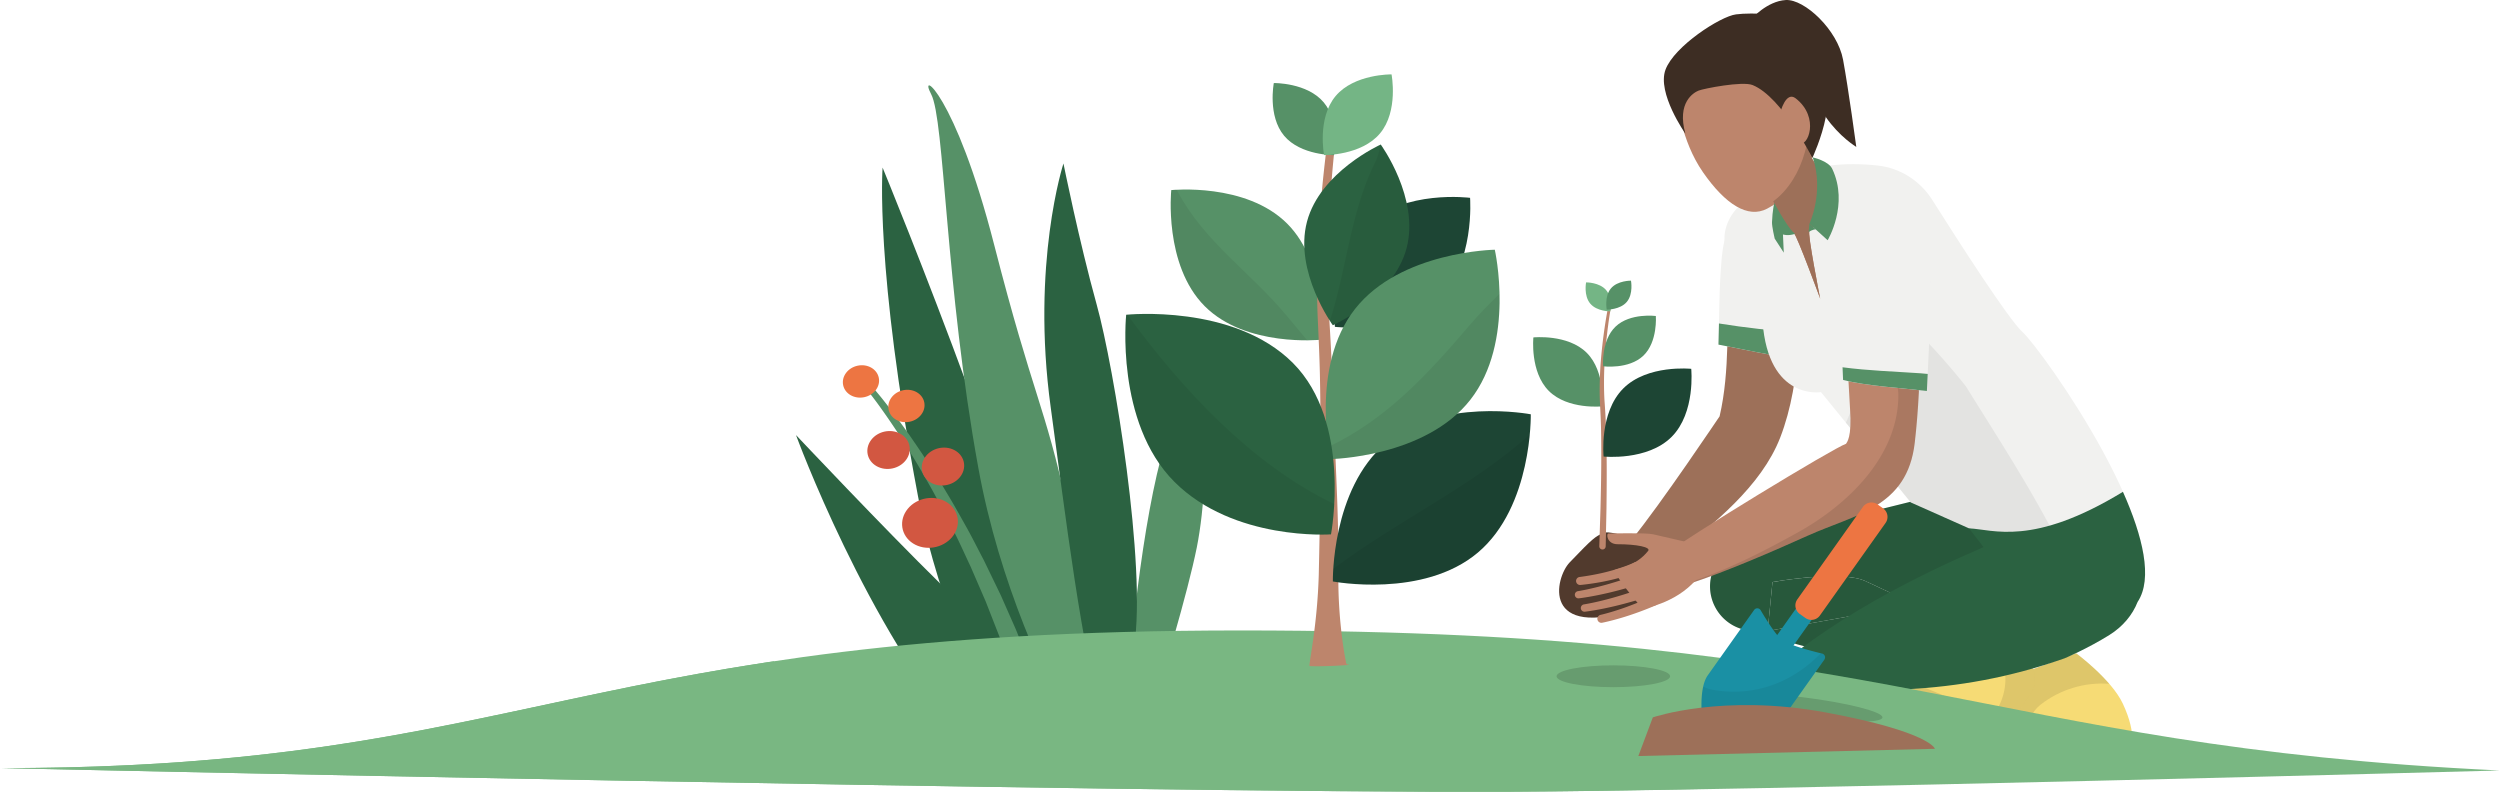 <svg width="672" height="213" fill="none" xmlns="http://www.w3.org/2000/svg"><path d="M313.172 119.084c-6.26 20.926-9.657 56.799-11.281 79.534 1.797.012 3.593.035 5.396.065 5.206-16.725 11.96-39.329 14.417-51.551 4.207-20.926 2.386-60.666 2.386-60.666s-1.244.262-10.918 32.618z" fill="#569167"/><path d="M246.74 133.281c6.194 32.749 17.844 53.556 27.364 65.854 4.921-.244 9.842-.375 14.762-.452-6.902-45.196-51.622-153.628-51.622-153.628s-2.124 26.81 9.496 88.226z" fill="#2B6241"/><path d="M267.232 65.796c-10.567-41.144-20.563-47.266-16.94-40.477 3.624 6.789 3.755 51.473 12.697 100.525 5.665 31.053 18.195 57.554 26.627 72.821 2.487-.035 4.974-.059 7.461-.065-1.196-12.614-3.921-33.522-10.139-61.927-6.212-28.376-9.139-29.732-19.706-70.877z" fill="#569167"/><path d="M285.856 43.943s-8.735 26.864-3.428 65.521c4.016 29.268 8.057 64.033 14.994 89.142 2.017 0 4.04 0 6.058.024-.191-7.675.047-16.553 1.374-24.942 3.362-21.247-5.325-74.756-10.068-91.82-4.742-17.077-8.93-37.925-8.93-37.925zm-71.888 73.005s18.938 51.819 46.344 83.14c4.415-.375 8.824-.696 13.239-.923-4.552-14.28-11.948-33.599-20.879-42.364-15.047-14.756-38.704-39.853-38.704-39.853z" fill="#2B6241"/><path d="M281.964 192.912c-.607-2.059-1.493-4.32-2.368-6.819-.922-2.475-1.785-5.206-2.951-8.003-1.131-2.808-2.321-5.771-3.552-8.829-1.333-3.017-2.708-6.141-4.106-9.306-1.511-3.118-3.04-6.283-4.575-9.449-1.649-3.105-3.189-6.265-4.903-9.276-1.69-3.016-3.332-5.997-5.057-8.806-1.661-2.844-3.38-5.521-5.011-8.062-1.63-2.541-3.254-4.885-4.742-7.057a207.926 207.926 0 00-7.61-10.198c-1.933-2.386-3.118-3.707-3.118-3.707l-.523-.583-1.166 1.006.499.607s1.095 1.326 2.91 3.766a202.216 202.216 0 017.098 10.4c1.381 2.208 2.886 4.6 4.392 7.176 1.505 2.583 3.088 5.302 4.611 8.181 1.588 2.845 3.082 5.855 4.623 8.908 1.565 3.04 2.951 6.223 4.444 9.353 1.381 3.183 2.755 6.366 4.112 9.502 1.243 3.177 2.469 6.307 3.653 9.336 1.083 3.064 2.13 6.021 3.118 8.829 1.029 2.791 1.761 5.516 2.564 7.985.75 2.487 1.529 4.737 2.035 6.783.441 1.631.833 3.088 1.178 4.356 2.095-.09 4.195-.179 6.295-.233a666.522 666.522 0 00-1.85-5.86z" fill="#569167"/><path d="M230.538 98.295c-2.642.56-4.391 2.904-3.897 5.242.488 2.338 3.029 3.784 5.676 3.225 2.642-.553 4.391-2.904 3.897-5.242-.493-2.338-3.034-3.784-5.676-3.225zm12.221 6.599c-2.641.553-4.391 2.904-3.897 5.242.488 2.338 3.029 3.784 5.677 3.225 2.641-.553 4.391-2.904 3.897-5.242-.488-2.338-3.029-3.784-5.677-3.225z" fill="#ED7542"/><path d="M242.069 116.621c-2.594-1.475-6.146-.732-7.925 1.666-1.785 2.398-1.125 5.534 1.469 7.009 2.595 1.476 6.147.732 7.926-1.666 1.785-2.398 1.124-5.533-1.47-7.009zm14.857 4.588c-2.505-1.595-6.08-1-7.99 1.321-1.91 2.32-1.429 5.492 1.076 7.08 2.505 1.595 6.081 1 7.991-1.321 1.91-2.32 1.428-5.491-1.077-7.08zm-2.398 13.81c-3.296-2.094-8.002-1.315-10.513 1.737-2.511 3.059-1.875 7.229 1.422 9.324 3.296 2.094 8.002 1.315 10.513-1.738 2.511-3.058 1.875-7.229-1.422-9.323z" fill="#D25741"/><path d="M556.781 179.876l-5.563-.155s-50.944 7.086-79.188 4.552c-.399.351-.809.696-1.202 1.047-3.677 3.32-7.021 7.199-6.128 12.334 1.1 6.319 7.788 8.461 14.161 7.788 25.299-2.689 79.378-12.37 79.378-12.37a6.653 6.653 0 00-1.458-13.196z" fill="#569167"/><path d="M558.072 175.598s-17.629 6.497-18.98 6.884c-1.351.386-28.459-.536-28.459-.536s4.712 14.905-.434 20.926l43.601-6.926s5.2 1.56 5.772 3.809c.571 2.249-.494 7.627.845 8.056 6.438 2.052 17.891-2.214 10.204-18.659-3.058-6.545-12.549-13.554-12.549-13.554z" fill="#F6DB75"/><path opacity=".1" d="M558.072 175.598s-17.629 6.497-18.98 6.884c-1.351.386-28.459-.536-28.459-.536s4.712 14.905-.434 20.926l34.581-5.492c.077-3.046 1.309-6.074 3.683-7.937 5.218-4.099 11.888-6.152 18.522-5.628-3.915-4.522-8.913-8.217-8.913-8.217z" fill="#010101"/><path d="M467.258 58.193c-4.147 3.546-2.023 10.74-2.368 15.732-.887 12.71.226 25.55-2.666 37.997.048-.119-15.744 23.526-23.711 33.248-3.004 3.665-15.434 9.627-8.514 14.137 5.759 3.755 15.839-6.693 19.772-9.829 10.692-8.52 23.621-18.689 28.738-31.832 5.992-15.405 5.647-35.343 4.76-51.628-.422-8.747-9.46-13.418-16.011-7.825z" fill="#9D7059"/><path d="M467.258 58.193c-4.147 3.546-4.379 9.752-4.73 14.744-.458 6.551-.387 13.138-.607 19.689 6.253 1.16 14.893 3.112 21.188 3.897.988-10.329.666-21.033.149-30.505-.411-8.747-9.449-13.418-16-7.825z" fill="#F1F1EF"/><path d="M461.927 92.631c6.253 1.16 14.892 3.112 21.188 3.897.226-2.344.357-4.712.458-7.074-7.194-.59-14.369-1.345-21.515-2.505-.03 1.892-.072 3.79-.131 5.682z" fill="#569167"/><path d="M476.445 156.457l-1.303 13.155 39.567-7.116c-5.444-2.63-10.466-5.022-13.369-6.337-6.664-3.022-24.895.298-24.895.298z" fill="#2B6241"/><path d="M548.63 126.166l-78.588 19.51-1.327.327a11.949 11.949 0 00-8.627 8.443c-1.749 6.372 1.993 12.959 8.354 14.714l65.83 18.13a6.904 6.904 0 008.122-3.82 6.92 6.92 0 00-3.445-9.151s-13.019-6.403-24.24-11.817l-39.568 7.116 1.303-13.155s18.225-3.32 24.895-.298c2.904 1.315 7.925 3.707 13.37 6.337l40.121-7.217c.303-.054.648-.125.952-.202 7.973-1.982 12.834-10.056 10.858-18.041-1.975-7.991-10.037-12.858-18.01-10.876z" fill="#2B6241"/><path opacity=".1" d="M476.445 156.457l-1.303 13.155 39.567-7.116c-5.444-2.63-10.466-5.022-13.369-6.337-6.664-3.022-24.895.298-24.895.298z" fill="#010101"/><path opacity=".1" d="M548.63 126.166l-78.588 19.51-1.327.327a11.949 11.949 0 00-8.627 8.443c-1.749 6.372 1.993 12.959 8.354 14.714l65.83 18.13a6.904 6.904 0 008.122-3.82 6.92 6.92 0 00-3.445-9.151s-13.019-6.403-24.24-11.817l-39.568 7.116 1.303-13.155s18.225-3.32 24.895-.298c2.904 1.315 7.925 3.707 13.37 6.337l40.121-7.217c.303-.054.648-.125.952-.202 7.973-1.982 12.834-10.056 10.858-18.041-1.975-7.991-10.037-12.858-18.01-10.876z" fill="#010101"/><path d="M543.673 89.275c-3.724-3.355-17.141-24.24-24.293-35.557-3.237-5.117-8.598-8.55-14.607-9.216-18.743-2.089-30.292 4.903-36.926 10.579-3.451 2.951-5.528 8.36-3.534 12.441 2.731 5.605 9.067 13.4 9.46 18.88 1.547 21.39 15.708 18.998 15.708 18.998l24.121 29.649 60.797 27.054c11.567-16.035-25.573-68.187-30.726-72.828z" fill="#F1F1EF"/><path opacity=".06" d="M557.037 153.613c-.054-.113-.101-.22-.161-.351-8.098-17.624-18.26-33.016-28.435-49.397-.464-.583-.922-1.166-1.398-1.743a182.487 182.487 0 00-4.159-4.915 172.467 172.467 0 00-10.216-10.733 154.224 154.224 0 00-4.594-4.237c-.612-.541-6.83-6.123-3.343-2.945 3.409 3.106-2.773-1.975-3.541-2.5-.119-.076-.238-.148-.357-.231-.452 6.408-.743 12.81-1.362 19.183.601 6.158-.518 12.084-3.308 17.862l17.445 21.443 43.786 19.486c-.089-.238-.184-.47-.274-.708a3.328 3.328 0 00-.083-.214z" fill="#010101"/><path d="M494.562 65.976c1.066 9.853 2.357 38.603 2.726 43.839.559 7.842-.869 9.062-1.065 9.467-3.344 1.13-42.811 25.085-48.749 29.898-7.461 6.045-.386 10.026 7.039 7.587 9.58-3.148 22.235-8.646 31.416-12.781 12.751-5.742 26.727-7.527 28.75-24.936 2.083-17.922 1.524-36.516.732-54.544-6.973.155-13.929.547-20.849 1.47z" fill="#BD856C"/><path opacity=".1" d="M494.562 65.976c.631 5.807 1.333 18.183 1.886 28.435 6.819-.744 13.852 3.885 13.822 11.935-.059 16.404-13.721 29.435-27.209 36.878-9.889 5.456-20.837 11.115-32.178 14.233a14.747 14.747 0 003.63-.69c9.579-3.148 22.235-8.646 31.416-12.781 12.75-5.742 26.727-7.527 28.75-24.936 2.083-17.922 1.523-36.516.732-54.544-6.973.155-13.929.547-20.849 1.47z" fill="#010101"/><path d="M498.655 49.88c-5.765 3.743-5.426 13.014-4.765 18.791.809 7.069 1.023 22.467 1.523 33.463 6.105 1.612 16.202 2.195 22.526 2.969.798-15.738 1.446-29.233.744-44.708-.393-8.069-13.251-14.911-20.028-10.514z" fill="#F1F1EF"/><path d="M495.276 98.724c.048 1.172.089 2.309.143 3.404 6.105 1.612 16.202 2.195 22.527 2.969.077-1.553.154-3.076.226-4.582-.625-.053-1.25-.125-1.875-.172-7.068-.488-14.053-.696-21.021-1.619z" fill="#569167"/><path d="M465.324 8.385c-8.919.786-17.046 5.254-14.423 18.648 0 0 .839 10.614 6.873 19.283 6.033 8.67 12.078 12.454 17.189 9.794 7.081-3.677 12.388-11.745 12.65-16.47.261-4.73-4.98-18.385-8.39-22.591-3.409-4.195-4.98-9.45-13.899-8.664z" fill="#BD856C"/><path d="M485.042 36.97c-.821-2.963-12.929 10.65-9.781 13.804 0 0 3.855 10.186 7.003 12.024.732.429 7.003 17.481 7.003 17.481s-3.517-17.736-2.892-18.2c1.44-1.071 2.517-3.166 3.077-4.564 1.047-2.624 3.444-9.847 1.814-11.186-2.112-1.743-3.707-.304-6.224-9.36z" fill="#BD856C"/><path d="M485.643 38.975c-1.202 5.295-3.534 10.305-7.592 13.994-.452.41-.922.78-1.404 1.125 1.404 3.147 3.647 7.55 5.617 8.698.732.429 7.003 17.481 7.003 17.481s-3.517-17.737-2.892-18.2c1.44-1.072 2.517-3.166 3.076-4.564 1.048-2.63 3.445-9.847 1.815-11.186-1.94-1.595-3.439-.536-5.623-7.348z" fill="#9D7059"/><path d="M466.645 3.863c-4.195.524-16.588 8.545-18.951 14.846-2.362 6.3 5.338 17.219 5.338 17.219-2.362-8.407 2.243-11.055 3.558-11.579 1.315-.523 11.775-2.606 14.524-1.481 8.002 3.267 16.041 19.611 16.041 19.611s2.57-5.516 3.617-11.031c1.047-5.516-2.362-18.124-6.033-23.116-3.671-4.992-13.899-4.992-18.094-4.469z" fill="#3D2D23"/><path d="M542.245 175.158c-.791-.482-4.849-1.922-9.633-4.379-7.449-3.82-17.338-9.574-17.338-9.574s-.309 3.624-4.1 9.103c-1.767 2.559-4.295 5.522-7.901 8.711l19.415 8.015s-3.559 7.122-5.338 8.312c-1.779 1.19-10.002 4.451-7.633 10.389l16.023.297c4.028 0 7.806-1.963 10.121-5.266l10.055-14.333c1.137-1.613 2.815-7.301-3.671-11.275z" fill="#F6DB75"/><path d="M515.167 160.949c-.446-.006-.72.28-.744.661 0 .029-.232 3.094-3.825 8.294-2.041 2.957-4.356 5.51-7.492 8.283a.7.7 0 00-.059.993.688.688 0 00.529.238.69.69 0 00.465-.179c3.23-2.856 5.61-5.485 7.723-8.538 3.861-5.581 4.069-8.883 4.075-9.02a.715.715 0 00-.672-.732z" fill="#F7C772"/><path opacity=".1" d="M542.245 175.157c-.613-.375-3.195-1.332-6.551-2.879 1.285 1.755 2.303 3.683 2.833 5.872 3.79 15.613-13.477 25.133-26.252 26.585a7.737 7.737 0 01-2.898-.238c.066.398.167.809.339 1.237l16.03.298c4.028 0 7.806-1.964 10.121-5.266l10.055-14.333c1.131-1.613 2.809-7.301-3.677-11.276z" fill="#010101"/><path d="M482.674 26.432c-2.665-2.076-4.147 3.862-4.147 3.862s2.666 6.83 5.04 8.163c2.362 1.333 5.723-6.866-.893-12.025z" fill="#BD856C"/><path d="M480.003.008c-5.04.297-9.187 5.045-9.187 5.045s7.705 5.344 8.889 6.236c1.184.893 7.408 14.845 11.067 20.159 3.653 5.313 8.199 8.044 8.199 8.044s-2.076-15.434-3.558-23.455C493.932 8.023 485.042-.29 480.003.007z" fill="#3D2D23"/><path d="M529.28 142.022l3.897 5.046c-16.059 6.937-41.84 19.147-61.326 37.455 28.316 1.559 53.199 2.963 83.133-7.574 0 0 6.105-2.565 12.037-6.272 3.623-2.267 6.206-5.396 7.574-8.889 4.159-6.259 1.375-17.642-3.95-29.589-24.342 14.863-34.957 10.079-41.365 9.823z" fill="#2B6241"/><path d="M487.268 42.312c3.112 9.354-.887 17.815-.887 17.815l4.891 4.45s5.778-9.627 1.226-19.2c-1.041-2.166-5.23-3.065-5.23-3.065zm-10.342 12.245s-.499 2.006-.612 5.177c-.042 1.142.72 4.397.72 4.397l2.445 3.784-.22-4.897s1.279.5 3.278-.166c.006 0-1.386-.5-5.611-8.295z" fill="#569167"/><path d="M430.945 143.242c-2.261 1.136-2.523 1.142-9.032 7.949-3.921 4.1-7.806 20.974 18.231 12.465 13.197-4.308 11.822-12.043 9.561-14.024-2.273-1.987-16.499-7.527-18.76-6.39z" fill="#513A2D"/><path d="M486.155 62.405c.78-.666 1.946-.78 1.946-.78l-1.726-1.505-.22 2.285zm-73.982 28.293s-.964 9.264 4.147 14.381c5.111 5.117 14.357 4.153 14.357 4.153s.964-9.264-4.147-14.381c-5.105-5.117-14.357-4.153-14.357-4.153z" fill="#569167"/><path d="M433.069 82.26a.366.366 0 00-.72-.143s-.85 3.981-1.564 10.038c-.351 3.029-.679 6.575-.768 10.395-.048 1.898-.048 3.915.06 5.89.101 2.012.208 3.999.261 6.022.197 8.074.024 16.166-.125 22.229l-.327 10.103v.024a.865.865 0 00.845.886.861.861 0 00.881-.85l.208-10.133c.071-6.081.155-14.185-.143-22.307a194.174 194.174 0 00-.339-6.045c-.149-1.999-.185-3.909-.179-5.807.012-3.772.262-7.3.554-10.311.601-6.022 1.356-9.99 1.356-9.99z" fill="#BD856C"/><path d="M434.271 87.781c-3.915 3.737-3.361 10.68-3.361 10.68s6.902.888 10.817-2.843c3.915-3.737 3.362-10.68 3.362-10.68s-6.903-.893-10.818 2.843z" fill="#569167"/><path d="M426.34 75.905s-.69 3.547 1.112 5.695c1.797 2.154 5.403 2.094 5.403 2.094s.69-3.546-1.113-5.694c-1.797-2.148-5.402-2.095-5.402-2.095z" fill="#74B585"/><path d="M433.004 77.536c-1.797 2.154-1.112 5.694-1.112 5.694s3.605.054 5.402-2.094c1.797-2.154 1.113-5.694 1.113-5.694s-3.606-.054-5.403 2.094z" fill="#569167"/><path d="M436.33 104.424c-6.503 6.515-5.278 18.296-5.278 18.296s11.769 1.226 18.273-5.283c6.503-6.516 5.277-18.297 5.277-18.297s-11.769-1.231-18.272 5.284z" fill="#1D4534"/><path d="M453.031 145.622s-6.67-1.559-8.669-2.005c-1.999-.446-11.335-.22-12.001-.22-.666 0-.452 2.891 2.445 2.891 5.111 0 9.003.792 8.223 1.779-3.332 4.231-8.074 4.677-8.966 5.123-.887.446 6.818 10.02 7.485 10.24.666.22 10.377-1.707 15.488-9.056 2.874-4.129-4.005-8.752-4.005-8.752z" fill="#BD856C"/><path d="M444.041 160.324s-.809.393-2.082.94a85.104 85.104 0 01-4.707 1.874 68.992 68.992 0 01-4.802 1.559c-1.32.381-2.213.577-2.213.577a1.08 1.08 0 00.435 2.119l.023-.007s.94-.178 2.321-.535a72.532 72.532 0 005.01-1.464 86.629 86.629 0 004.896-1.785c1.315-.523 2.202-.922 2.202-.922l.042-.018a1.295 1.295 0 00.6-1.737 1.285 1.285 0 00-1.725-.601zm-4.694-9.151l-.06.03s-.202.095-.559.255c-.369.161-.916.387-1.577.637a52.682 52.682 0 01-5.004 1.559c-3.706.976-7.538 1.44-7.538 1.44a1.076 1.076 0 00.232 2.142h.018s3.956-.363 7.848-1.267a53.348 53.348 0 005.301-1.482c.714-.25 1.309-.47 1.726-.643.428-.184.672-.285.672-.285a.085.085 0 01.036-.012c.654-.298.94-1.071.636-1.725a1.299 1.299 0 00-1.731-.649zm-.345 3.671l-.03.012s-.905.316-2.267.786a109.793 109.793 0 01-5.075 1.553 88.032 88.032 0 01-5.141 1.267c-1.41.297-2.357.446-2.357.446a.973.973 0 00-.809 1.071.961.961 0 001.071.851h.018s.988-.113 2.451-.363a86.647 86.647 0 005.326-1.077c3.843-.886 7.622-2.076 7.622-2.076.012-.006.024-.006.035-.012a1.302 1.302 0 00.804-1.655 1.295 1.295 0 00-1.648-.803zm1.63 3.565l-.03.012s-.904.315-2.267.785a110.017 110.017 0 01-5.075 1.547c-1.857.518-3.731.97-5.141 1.262-1.41.297-2.356.446-2.356.446a.995.995 0 00-.833 1.094.984.984 0 001.095.869h.017s.988-.113 2.452-.363a86.324 86.324 0 005.325-1.083c3.844-.892 7.616-2.088 7.616-2.088a.063.063 0 00.03-.012 1.297 1.297 0 00.803-1.654 1.272 1.272 0 00-1.636-.815z" fill="#BD856C"/><path d="M.5 206.472s303.723 6.76 404.985 6.349c66.604-.273 266.405-5.718 266.405-5.718-140.914-6.658-160.352-37.639-338.263-37.639-177.91 0-191.755 37.008-333.127 37.008z" fill="#79B782"/><path d="M226.861 190.086c-7.979-2.891-14.512-7.057-18.885-12.334C135.291 188.658 98.573 206.466.5 206.466c0 0 303.723 6.76 404.985 6.349 13.894-.059 33.594-.369 56.061-.821-7.342-.155-14.684-.309-22.033-.446-70.668-1.309-146.054 2.648-212.652-21.462z" fill="#79B782"/><path d="M314.837 51.1s-2.088 20.1 9.003 31.208C334.93 93.417 355 91.322 355 91.322s2.088-20.099-9.002-31.207c-11.091-11.109-31.161-9.015-31.161-9.015z" fill="#569167"/><path opacity=".06" d="M316.629 51.607c-.108-.203-.185-.405-.286-.607-.958.047-1.511.1-1.511.1s-2.089 20.1 9.002 31.209c8.187 8.199 21.259 9.204 27.548 9.168-1.88-2.213-3.748-4.48-5.652-6.77-9.443-11.347-22.051-19.796-29.101-33.1z" fill="#010101"/><path d="M359.76 152.988c.154-14.756-1.042-32.766-1.696-52.472-.173-4.91-.452-9.907-.744-14.68-.327-4.86-.41-9.471-.404-14.077.012-9.15.547-17.701 1.166-25.008.202-2.332.41-4.522.624-6.58-.481.071-.964.125-1.445.148-.244.012-.494-.005-.744-.017a397.334 397.334 0 00-.708 6.176c-.774 7.348-1.493 15.958-1.696 25.234-.101 4.605-.113 9.52.119 14.31.214 4.884.446 9.698.554 14.612.416 19.582.023 39.223-.304 53.937-.387 13.102-2.451 22.568-2.511 24.431 1.381.303 13.483-.256 9.954-.435-.005 0-2.433-10.823-2.165-25.579z" fill="#BD856C"/><path d="M367.441 60.472c-10.032 9.574-8.622 27.376-8.622 27.376s17.684 2.279 27.715-7.295c10.032-9.573 8.622-27.375 8.622-27.375s-17.683-2.28-27.715 7.294z" fill="#1D4534"/><path d="M342.403 22.32s-1.707 8.813 2.761 14.162c4.475 5.35 13.429 5.212 13.429 5.212s1.708-8.812-2.761-14.16c-4.468-5.356-13.429-5.213-13.429-5.213z" fill="#569167"/><path d="M359.004 25.831c-5.01 5.992-3.094 15.857-3.094 15.857s10.038.155 15.042-5.837c5.01-5.991 3.094-15.857 3.094-15.857s-10.032-.154-15.042 5.837z" fill="#74B585"/><path d="M351.322 59.574c-3.558 13.417 6.944 27.852 6.944 27.852s16.261-7.32 19.819-20.73c3.558-13.418-6.943-27.846-6.943-27.846s-16.262 7.306-19.82 20.724z" fill="#2B6241"/><path opacity=".06" d="M371.011 38.903a14.77 14.77 0 01-1.458 4.897c-6.568 13.364-7.574 28.495-12.078 42.435.476.744.791 1.184.791 1.184s16.262-7.318 19.82-20.73c3.558-13.417-6.944-27.851-6.944-27.851s-.065.035-.131.065z" fill="#010101"/><path d="M372.499 119.127c-14.691 12.406-14.227 37.17-14.227 37.17s24.288 4.64 38.979-7.765c14.69-12.406 14.226-37.17 14.226-37.17s-24.282-4.641-38.978 7.765z" fill="#1D4534"/><path opacity=".06" d="M358.385 152.917c-.131 2.107-.113 3.38-.113 3.38s24.288 4.641 38.978-7.765c10.389-8.776 13.197-23.716 13.953-31.725-15.601 14.036-35.7 23.223-52.681 36.021-.042.036-.096.06-.137.089z" fill="#010101"/><path d="M364.222 83.058c-12.198 15.542-6.581 40.341-6.581 40.341s25.389-.398 37.58-15.934c12.198-15.541 6.581-40.34 6.581-40.34s-25.383.392-37.58 15.933z" fill="#569167"/><path opacity=".06" d="M395.192 87.23c-11.359 13.315-22.485 25.465-38.122 32.89.298 2.059.571 3.273.571 3.273s25.389-.399 37.581-15.934c6.729-8.58 8.032-19.974 7.853-28.465-2.748 2.66-5.432 5.361-7.883 8.235z" fill="#010101"/><path d="M302.717 84.605s-3.004 28.917 12.947 44.893c15.952 15.975 42.108 14.137 42.108 14.137s5.718-30.083-10.234-46.065c-15.951-15.976-44.821-12.965-44.821-12.965z" fill="#2B6241"/><path opacity=".06" d="M303.026 84.576c-.196.018-.303.03-.303.03s-3.005 28.917 12.947 44.892c15.952 15.976 42.108 14.137 42.108 14.137s.613-3.242.875-8.145c-22.473-10.799-41.013-31.011-55.627-50.914z" fill="#010101"/><path opacity=".15" d="M484.347 187.385c-12.15-1.499-22.146-1.481-22.336.048-.191 1.529 9.502 3.986 21.652 5.486 12.144 1.499 22.145 1.481 22.336-.048.184-1.529-9.508-3.986-21.652-5.486z" fill="#010101"/><path d="M494.634 150.9a2.339 2.339 0 00-3.272.553l-18.178 25.621a2.352 2.352 0 00.554 3.278l.41.292a2.345 2.345 0 003.273-.554l18.177-25.62a2.353 2.353 0 00-.553-3.279l-.411-.291z" fill="#1A90A4"/><path d="M489.779 175.682c-2.82-.685-8.794-2.243-10.668-3.576-1.637-1.166-4.475-5.748-5.855-8.086a1.038 1.038 0 00-1.744-.066l-12.447 17.541c-2.737 3.855-1.559 13.143-.761 17.707a2.74 2.74 0 003.147 2.243c4.564-.744 13.709-2.683 16.446-6.539l12.483-17.594c.428-.619.113-1.458-.601-1.63z" fill="#1A90A4"/><path opacity=".06" d="M489.779 175.682c-.101-.024-.232-.06-.339-.083-7.664 7.877-17.832 11.757-28.905 9.847a10.138 10.138 0 01-2.713-.881c-1.006 4.492-.149 11.026.476 14.625a2.74 2.74 0 003.147 2.243c4.564-.749 13.709-2.683 16.446-6.539l12.483-17.594a1.037 1.037 0 00-.595-1.618z" fill="#010101"/><path d="M506.177 136.65l-1.493-1.065a2.813 2.813 0 00-3.921.666l-17.642 24.859a2.824 2.824 0 00.661 3.928l1.493 1.065a2.807 2.807 0 003.921-.667l17.642-24.859a2.812 2.812 0 00-.661-3.927z" fill="#ED7542"/><path d="M490.951 191.538c-27.876-5.194-46.672 1.297-46.672 1.297l-3.891 10.388 79.73-1.945c.006 0-1.291-4.546-29.167-9.74z" fill="#9D7059"/><path opacity=".15" d="M433.664 178.847c-8.431 0-15.261 1.315-15.261 2.933 0 1.619 6.83 2.934 15.261 2.934 8.432 0 15.262-1.315 15.262-2.934 0-1.618-6.836-2.933-15.262-2.933z" fill="#010101"/></svg>